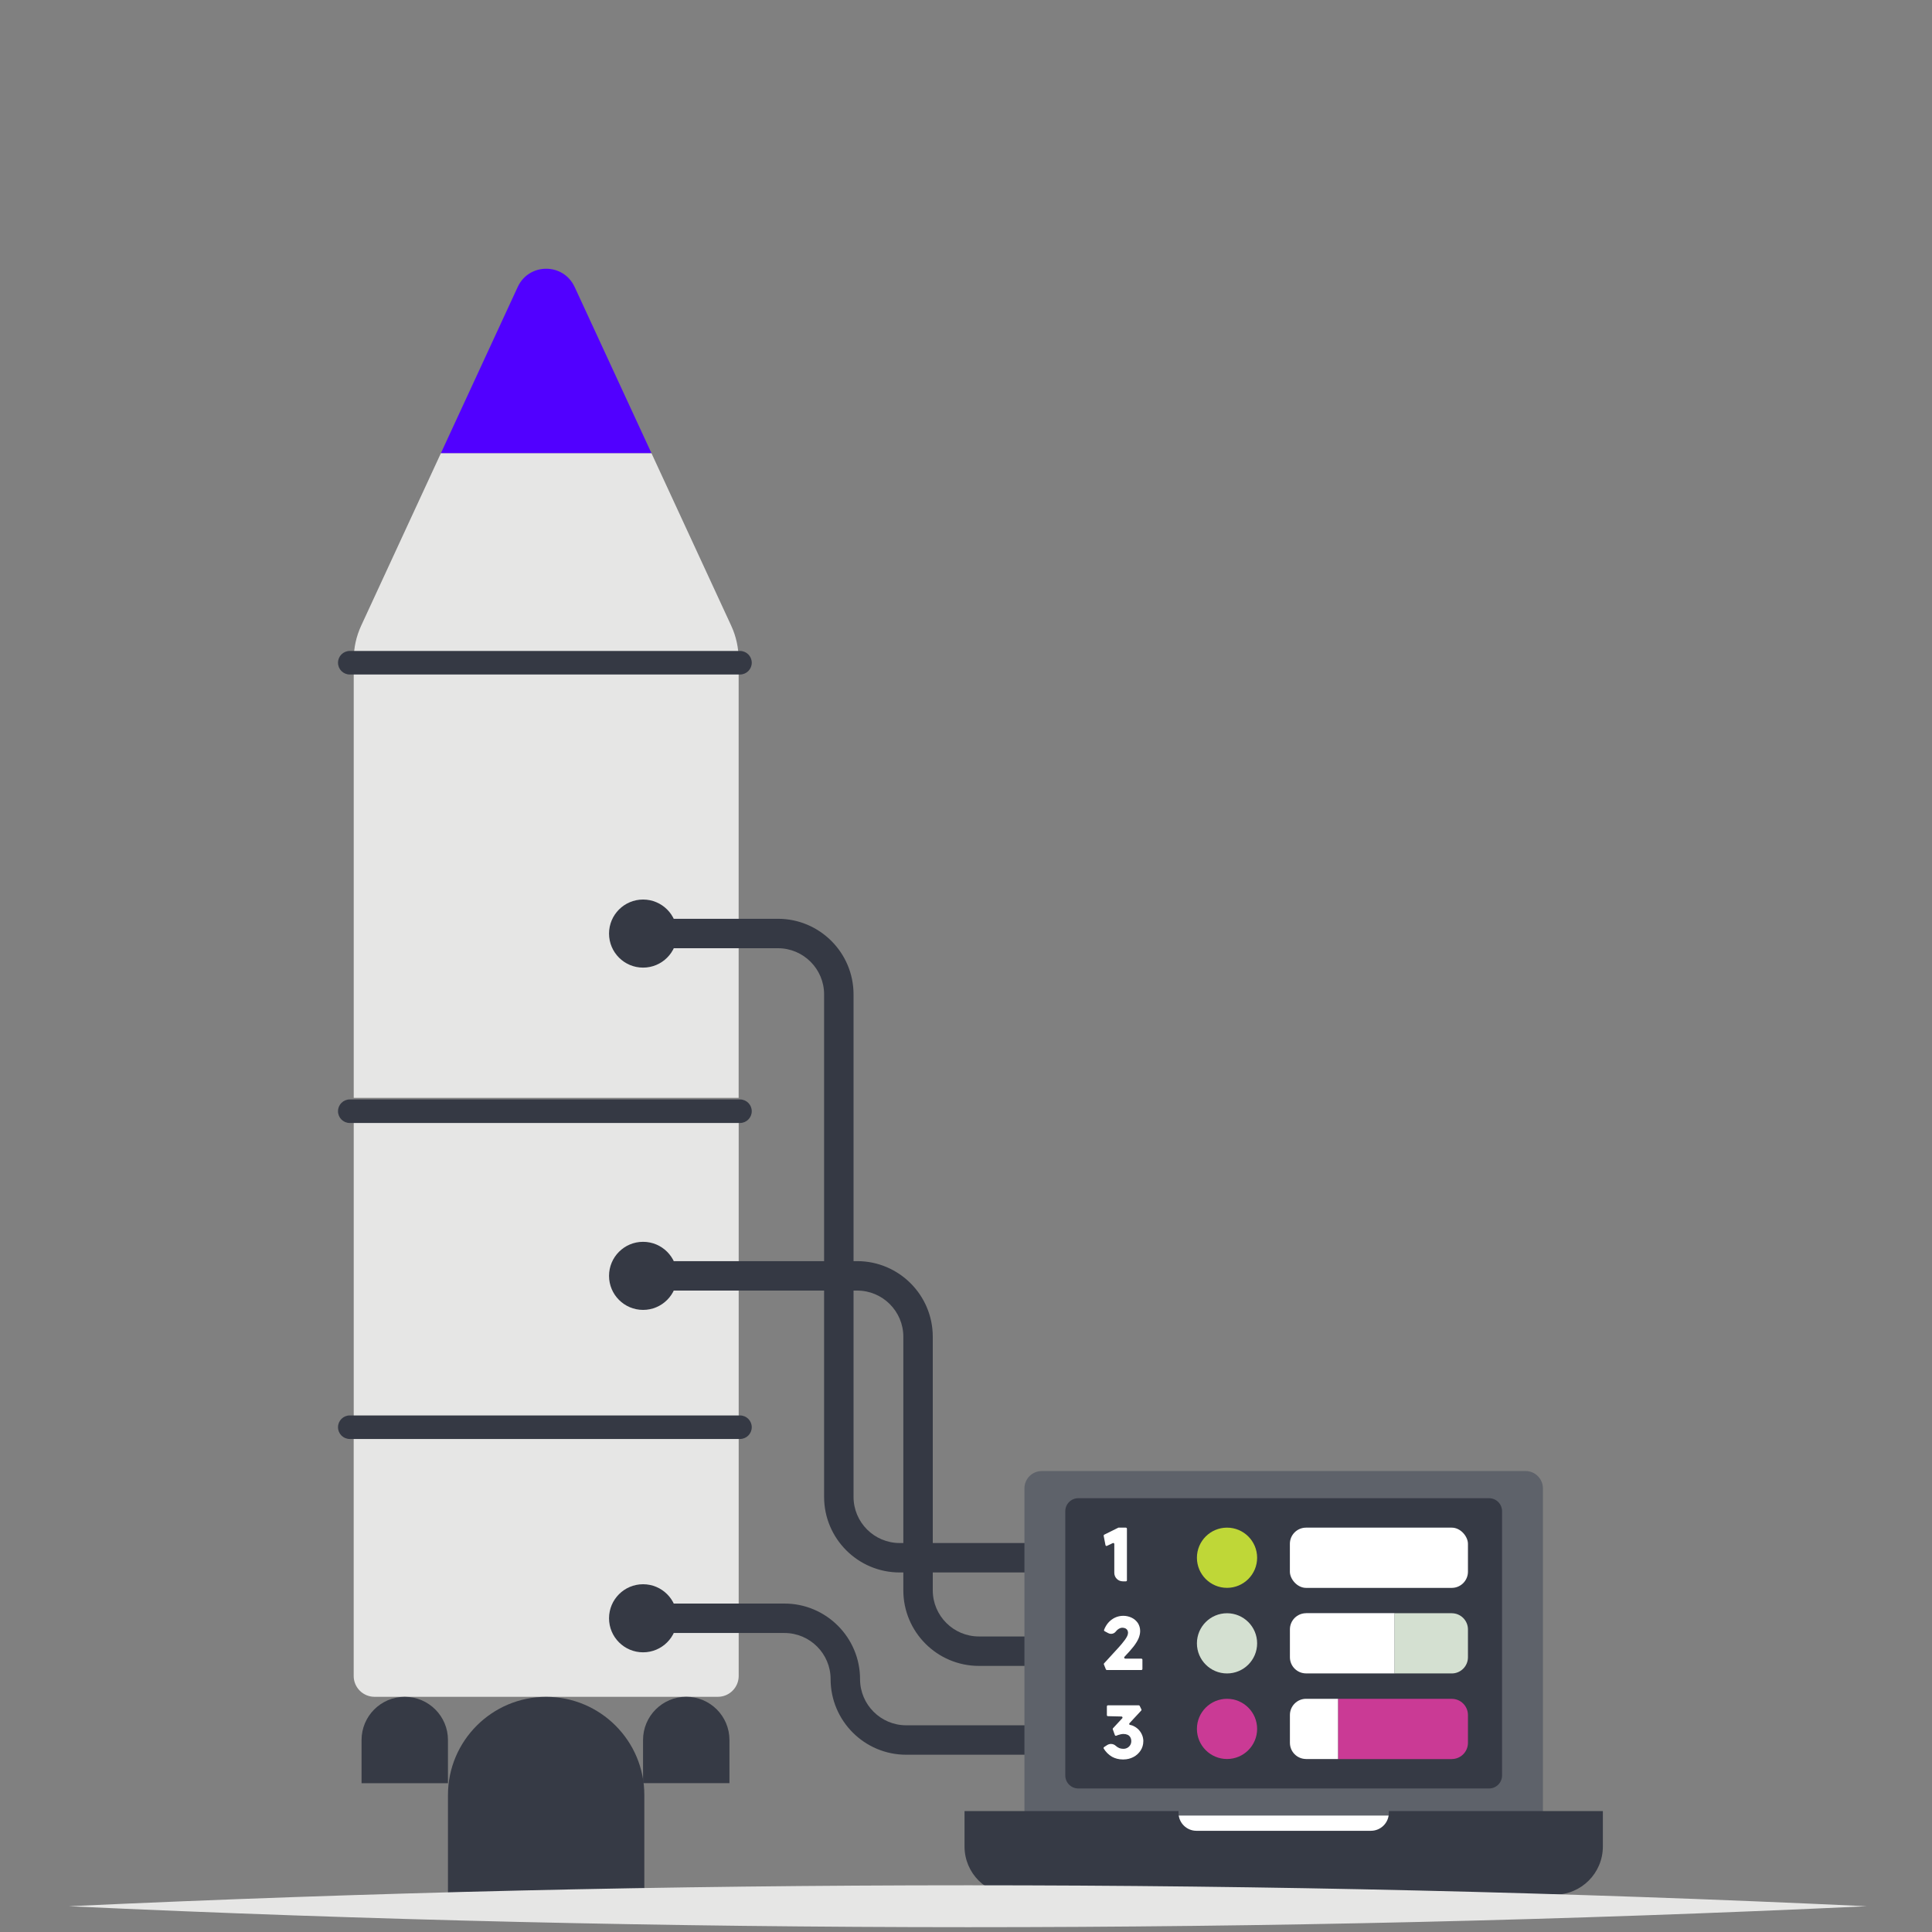<?xml version="1.0" encoding="UTF-8"?> <svg xmlns="http://www.w3.org/2000/svg" id="Layer_1" data-name="Layer 1" viewBox="0 0 525 525"><rect x="0" y="0" width="525" height="525" fill="#808080" stroke="none"/><defs><style> .cls-1 { fill: #fff; } .cls-2 { fill: #353944; } .cls-3 { isolation: isolate; } .cls-3, .cls-4 { fill: none; } .cls-5 { fill: #d4e0d1; } .cls-6 { fill: #e6e6e5; } .cls-7 { fill: #5e626a; } .cls-8 { fill: #bfd737; } .cls-9 { fill: #5100ff; } .cls-10 { fill: #ca3a95; } .cls-11 { fill: #363a45; } </style></defs><rect class="cls-4" x="1" y="-23.69" width="523" height="523"></rect><g><g><rect class="cls-6" x="96.12" y="301.96" width="104.61" height="84.9"></rect><path class="cls-6" d="m96.12,386.86h104.61v68.56c0,3.13-2.54,5.67-5.67,5.67h-93.28c-3.13,0-5.67-2.54-5.67-5.67v-68.56h0Z"></path><path class="cls-9" d="m156.14,77.97c-3.04-6.59-12.4-6.59-15.45,0l-20.89,45.2h57.24l-20.89-45.2h-.01Z"></path><path class="cls-6" d="m177.04,123.17h-57.24l-21.66,46.86c-1.33,2.88-2.02,6.02-2.02,9.2v.87h104.6v-.87c0-3.18-.69-6.32-2.02-9.2l-21.66-46.86h0Z"></path><rect class="cls-6" x="96.12" y="180.1" width="104.6" height="118.23"></rect><path class="cls-11" d="m121.73,514.46v-26.68c0-14.73,11.96-26.68,26.68-26.68h0c14.73,0,26.68,11.96,26.68,26.68v26.68h-53.37.01Z"></path><path class="cls-11" d="m174.74,484.56v-11.74c0-6.48,5.26-11.74,11.74-11.74h0c6.48,0,11.74,5.26,11.74,11.74v11.74h-23.48,0Z"></path><path class="cls-11" d="m98.25,484.57v-11.74c0-6.48,5.26-11.74,11.74-11.74h0c6.48,0,11.74,5.26,11.74,11.74v11.74h-23.48,0Z"></path><path class="cls-2" d="m95.05,384.63h106.03c1.77,0,3.2,1.43,3.2,3.2h0c0,1.77-1.43,3.2-3.2,3.2h-106.03c-1.77,0-3.2-1.43-3.2-3.2h0c0-1.77,1.43-3.2,3.2-3.2Z"></path><path class="cls-2" d="m95.05,176.89h106.03c1.77,0,3.2,1.43,3.2,3.2h0c0,1.77-1.43,3.2-3.2,3.2h-106.03c-1.77,0-3.2-1.43-3.2-3.2h0c0-1.77,1.43-3.2,3.2-3.2Z"></path><path class="cls-2" d="m95.05,298.76h106.03c1.77,0,3.2,1.43,3.2,3.2h0c0,1.77-1.43,3.2-3.2,3.2h-106.03c-1.77,0-3.2-1.43-3.2-3.2h0c0-1.77,1.43-3.2,3.2-3.2Z"></path></g><path class="cls-2" d="m282.38,427.3h-37.9c-11.33,0-20.54-9.21-20.54-20.54v-136.55c0-6.91-5.62-12.54-12.54-12.54h-34.36c-2.21,0-4-1.79-4-4s1.79-4,4-4h34.36c11.33,0,20.54,9.21,20.54,20.54v136.55c0,6.91,5.62,12.54,12.54,12.54h37.9c2.21,0,4,1.79,4,4s-1.79,4-4,4h0Z"></path><path class="cls-2" d="m282.38,452.69h-16.37c-11.33,0-20.54-9.21-20.54-20.54v-68.91c0-6.91-5.62-12.54-12.54-12.54h-55.89c-2.21,0-4-1.79-4-4s1.79-4,4-4h55.89c11.33,0,20.54,9.21,20.54,20.54v68.91c0,6.91,5.62,12.54,12.54,12.54h16.37c2.21,0,4,1.79,4,4s-1.79,4-4,4Z"></path><path class="cls-2" d="m307.15,476.83h-60.9c-11.33,0-20.54-9.21-20.54-20.54,0-6.91-5.62-12.54-12.54-12.54h-36.13c-2.21,0-4-1.79-4-4s1.79-4,4-4h36.13c11.33,0,20.54,9.21,20.54,20.54,0,6.91,5.62,12.54,12.54,12.54h60.9c2.21,0,4,1.79,4,4s-1.79,4-4,4Z"></path><g id="b"><g><rect class="cls-1" x="313.83" y="490.06" width="69.12" height="11.3"></rect><g><path class="cls-7" d="m414.56,399.74h-131.47c-2.6,0-4.71,2.11-4.71,4.71v88.91h140.89v-88.91c0-2.6-2.11-4.71-4.71-4.71"></path><path class="cls-11" d="m377.4,492.14v.48c0,2.7-2.18,4.88-4.88,4.88h-47.39c-2.7,0-4.88-2.18-4.88-4.88v-.48h-58.15v9.62c0,7.23,5.86,13.1,13.1,13.1h147.26c7.24,0,13.1-5.86,13.1-13.1v-9.62h-58.16Z"></path><path class="cls-11" d="m404.63,407.12h-111.61c-1.96,0-3.54,1.58-3.54,3.54v71.8c0,1.95,1.58,3.54,3.54,3.54h111.61c1.96,0,3.54-1.59,3.54-3.54v-71.8c0-1.95-1.58-3.54-3.54-3.54"></path></g></g></g><circle class="cls-2" cx="174.75" cy="253.69" r="9.25"></circle><circle class="cls-2" cx="174.75" cy="346.7" r="9.25"></circle><circle class="cls-2" cx="174.75" cy="439.75" r="9.25"></circle><g class="cls-3"><g class="cls-3"><path class="cls-1" d="m306.24,429.42c0,.16-.13.29-.29.29h-.85c-1.27,0-2.3-1.03-2.3-2.3v-7.83h0c0-.16-.13-.29-.29-.29-.04,0-.08,0-.12.03l-1.58.75s-.08.03-.13.03c-.14,0-.25-.1-.28-.23l-.49-2.54s0-.03,0-.05c0-.12.07-.22.17-.26l3.83-1.9s.04,0,.06,0,.04,0,.06,0h1.91c.16,0,.28.13.29.29v14.02h0Z"></path></g><g class="cls-3"><path class="cls-1" d="m310.15,450.72c.16,0,.29.13.29.29v2.51c0,.16-.13.29-.29.29h-9.38c-.12,0-.22-.08-.26-.18l-.54-1.34s-.02-.07-.02-.1c0-.08.03-.14.08-.2l4.07-4.45c.23-.26.48-.55.76-.88s.54-.67.8-1.02c.24-.32.45-.66.63-1.02.14-.28.23-.59.24-.92,0-.01,0-.02,0-.03,0-.25-.07-.48-.18-.69-.13-.21-.31-.38-.53-.49-.25-.11-.52-.17-.81-.17-.02,0-.05,0-.07,0-.33.01-.65.12-.91.28-.32.19-.59.43-.81.73-.3.4-.77.65-1.31.65-.29,0-.57-.08-.81-.22l-.95-.51c-.09-.05-.15-.14-.15-.25,0-.04,0-.08.02-.11.26-.69.63-1.33,1.1-1.89.51-.6,1.14-1.08,1.85-1.42.68-.32,1.45-.5,2.25-.5h.04c.82,0,1.61.2,2.3.54.68.33,1.25.84,1.66,1.46.38.61.6,1.33.6,2.09,0,.03,0,.06,0,.09,0,.31-.04.61-.1.9-.08.33-.18.67-.3.98-.16.37-.34.73-.55,1.07-.25.41-.52.8-.81,1.18-.32.41-.69.85-1.11,1.32l-1.39,1.51c-.05.05-.08.12-.08.2,0,.16.13.29.29.29h4.41Z"></path></g><g class="cls-3"><path class="cls-1" d="m310.68,473.13s0,.06,0,.08c0,.91-.27,1.76-.73,2.47-.49.75-1.16,1.37-1.97,1.78-.8.42-1.72.65-2.69.65h-.07s-.1,0-.15,0c-1.05,0-2.04-.26-2.9-.73-.93-.55-1.69-1.31-2.25-2.23-.08-.13-.05-.32.2-.47l.76-.49c.29-.18.64-.29,1.02-.29.51,0,.97.2,1.31.52.29.27.63.48,1.01.63.32.11.66.17,1.01.17h.05s.02,0,.02,0c.37,0,.72-.09,1.03-.26.32-.17.59-.42.78-.73.19-.3.3-.66.3-1.04v-.03s0-.05,0-.07c0-.37-.09-.71-.26-1.01-.17-.29-.42-.53-.73-.67-.33-.14-.7-.22-1.09-.22-.02,0-.04,0-.06,0-.22,0-.44.03-.66.07-.25.05-.5.12-.74.2-.18.05-.35.12-.52.2-.04.02-.08.03-.12.03-.12,0-.23-.08-.27-.18l-.57-1.58s-.02-.07-.02-.1c0-.08.03-.14.08-.2l2.5-2.7c.05-.05.08-.12.08-.2,0-.16-.13-.29-.28-.29l-3.69-.09c-.16,0-.28-.13-.28-.29v-2.37c0-.16.13-.28.29-.29h8.37c.11,0,.21.07.26.16l.46.94s.03.08.03.13c0,.08-.03.14-.08.2l-3.18,3.43c-.05.05-.08.12-.08.2,0,.13.09.25.22.27.24.04.47.1.69.18.56.23,1.06.56,1.5.96.43.41.78.91,1.03,1.46.25.54.39,1.15.4,1.78Z"></path></g></g><circle class="cls-8" cx="333.43" cy="423.3" r="8.18"></circle><circle class="cls-5" cx="333.43" cy="446.56" r="8.18"></circle><circle class="cls-10" cx="333.43" cy="469.81" r="8.18"></circle><rect class="cls-1" x="350.51" y="415.12" width="48.39" height="16.37" rx="4.4" ry="4.4"></rect><path class="cls-1" d="m354.92,438.37c-2.43,0-4.4,1.97-4.4,4.4v7.56c0,2.43,1.97,4.4,4.4,4.4h24.06v-16.37h-24.06Z"></path><path class="cls-5" d="m394.5,438.37h-15.52v16.37h15.52c2.43,0,4.4-1.97,4.4-4.4v-7.56c0-2.43-1.97-4.4-4.4-4.4h0Z"></path><path class="cls-10" d="m394.5,478c2.43,0,4.4-1.97,4.4-4.4v-7.56c0-2.43-1.97-4.4-4.4-4.4h-30.91v16.37h30.91Z"></path><path class="cls-1" d="m354.92,478h8.67v-16.37h-8.67c-2.43,0-4.4,1.97-4.4,4.4v7.56c0,2.43,1.97,4.4,4.4,4.4h0Z"></path></g><path class="cls-6" d="m18.71,518c162.75-7.56,325.83-7.62,488.58,0-162.75,7.62-325.83,7.56-488.58,0h0Z"></path></svg> 